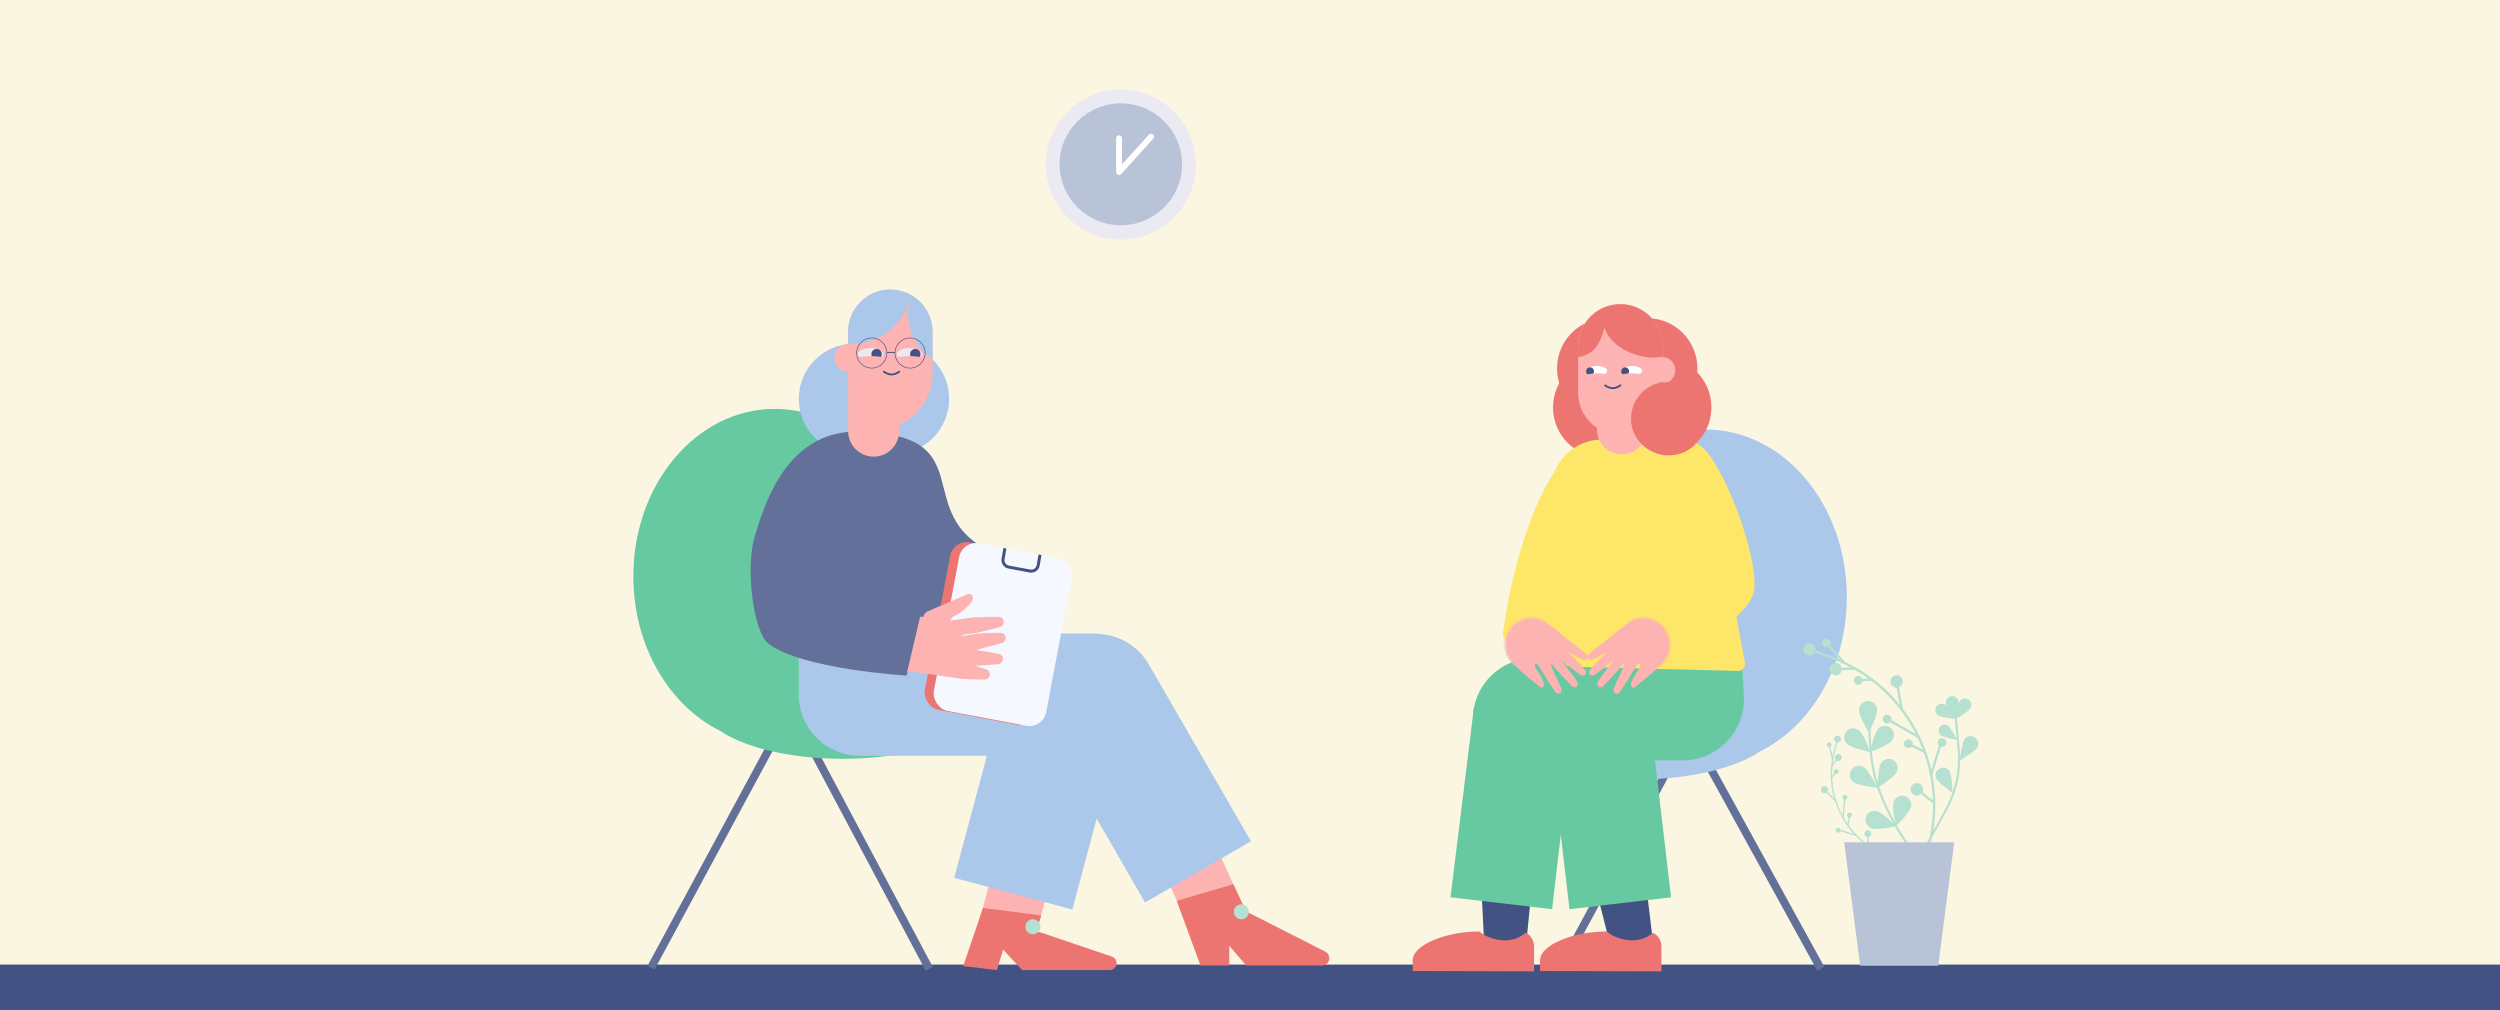 <?xml version="1.0" encoding="UTF-8"?>
<svg xmlns="http://www.w3.org/2000/svg" width="1200" height="485" viewBox="0 0 1200 485" fill="none">
  <rect x="0" y="0" width="1200" height="485" fill="#333333" stroke="none"/>
  <g clip-path="url(#clip0_5199_26)">
    <rect width="1200" height="485" fill="#FBF6E1"></rect>
    <rect y="463" width="1234" height="110" fill="#415283"></rect>
    <path d="M372.339 353.643L312.5 464.5" stroke="#63719A" stroke-width="3.85"></path>
    <path d="M386.778 353.643L446 465" stroke="#63719A" stroke-width="3.85"></path>
    <path fill-rule="evenodd" clip-rule="evenodd" d="M432.333 313.138C437.055 302.186 439.718 289.782 439.718 276.64C439.718 232.252 409.336 196.269 371.859 196.269C334.381 196.269 304 232.252 304 276.64C304 310.092 321.255 338.771 345.798 350.872C357.53 358.858 379.463 364.231 404.585 364.231C442.063 364.231 472.444 352.273 472.444 337.521C472.444 326.66 455.976 317.314 432.333 313.138Z" fill="#67C9A1"></path>
    <rect x="476.258" y="419.096" width="27.928" height="24.48" transform="rotate(15 476.258 419.096)" fill="#FCB3B2"></rect>
    <rect width="27.928" height="24.48" transform="matrix(-0.91 0.415 0.415 0.91 585.402 410)" fill="#FCB3B2"></rect>
    <path d="M576.231 463.432L564.809 432.379L592 424.438L598.176 437.501L636.169 456.789C637.348 457.388 638.091 458.598 638.091 459.92C638.091 461.86 636.519 463.432 634.579 463.432H598.176L590.055 453.987V463.432H576.231Z" fill="#EC7571"></path>
    <path d="M462.34 463.736L471.824 435.795L499.76 439.417L497.346 446.833L533.724 459.178C535.069 459.635 535.974 460.897 535.974 462.318C535.974 464.149 534.489 465.634 532.658 465.634H490.621L481.481 455.802L478.55 465.634L462.34 463.736Z" fill="#EC7571"></path>
    <path fill-rule="evenodd" clip-rule="evenodd" d="M527.305 304.073H383.406V333.431C383.406 349.644 396.55 362.788 412.764 362.788H508.976L549.62 433.186L600.469 403.829L551.44 318.91C546.238 309.899 536.981 304.69 527.305 304.256V304.073Z" fill="#ABC8EB"></path>
    <path d="M519.338 305.897C534.999 310.093 544.293 326.191 540.097 341.852L514.718 436.567L458.004 421.371L483.383 326.656C487.579 310.994 503.677 301.7 519.338 305.897Z" fill="#ABC8EB"></path>
    <path d="M409.942 217.985C424.585 217.985 436.455 206.115 436.455 191.473C436.455 176.832 424.585 164.962 409.942 164.962C395.3 164.962 383.43 176.832 383.43 191.473C383.43 206.115 395.3 217.985 409.942 217.985Z" fill="#ABC8EB"></path>
    <path d="M429.071 217.985C443.714 217.985 455.584 206.115 455.584 191.473C455.584 176.832 443.714 164.962 429.071 164.962C414.429 164.962 402.559 176.832 402.559 191.473C402.559 206.115 414.429 217.985 429.071 217.985Z" fill="#ABC8EB"></path>
    <path d="M362.298 257.391C366.63 243.194 376.359 210.228 406.92 207.34C485.467 205.896 419.328 259.558 503.265 272.551V281.936V287.231L444.594 299.743L435.073 324.288C435.073 324.288 384.677 321.256 368.75 308.888C361.623 303.353 357.672 272.551 362.298 257.391Z" fill="#63719A"></path>
    <path d="M447.59 159.241V179.073C447.59 184.32 446.081 189.455 443.244 193.868C440.408 198.281 436.362 201.785 431.589 203.963V206.945C431.589 213.705 426.109 219.185 419.349 219.185C412.589 219.185 407.109 213.705 407.109 206.945V159.241C407.109 153.873 409.242 148.724 413.038 144.928C416.834 141.133 421.983 139 427.351 139C432.719 139.001 437.867 141.134 441.662 144.929C445.458 148.725 447.59 153.873 447.59 159.241Z" fill="#FCB3B2"></path>
    <path d="M407.11 178.373C410.759 178.373 413.716 175.416 413.716 171.767C413.716 168.119 410.759 165.161 407.11 165.161C403.462 165.161 400.504 168.119 400.504 171.767C400.504 175.416 403.462 178.373 407.11 178.373Z" fill="#FCB3B2"></path>
    <path d="M420.755 167.494C420.994 167.494 421.232 167.53 421.461 167.599C420.336 167.242 419.161 167.066 417.981 167.077C414.589 167.077 411.836 168.407 411.836 170.049C411.836 170.072 411.836 170.098 411.836 170.122C411.847 170.299 411.896 170.472 411.978 170.63C412.061 170.787 412.176 170.926 412.316 171.036C412.456 171.146 412.617 171.225 412.79 171.269C412.962 171.312 413.142 171.319 413.317 171.288C414.861 171.047 416.422 170.929 417.984 170.935H418.471C418.343 170.632 418.278 170.305 418.279 169.976C418.278 169.65 418.342 169.328 418.466 169.027C418.59 168.726 418.773 168.452 419.003 168.222C419.233 167.991 419.506 167.808 419.806 167.684C420.107 167.559 420.429 167.494 420.755 167.494Z" fill="#EBE9F1"></path>
    <path d="M421.66 167.667C422 167.8 422.306 168.008 422.556 168.273C422.806 168.539 422.994 168.857 423.107 169.204C423.22 169.551 423.255 169.919 423.209 170.281C423.163 170.643 423.037 170.99 422.841 171.298C423.164 171.305 423.477 171.188 423.717 170.971C423.956 170.754 424.103 170.454 424.127 170.131V170.059C424.127 169.073 423.159 168.207 421.66 167.667Z" fill="#EBE9F1"></path>
    <path d="M421.664 167.665C421.596 167.637 421.528 167.614 421.462 167.595C421.013 167.462 420.535 167.459 420.084 167.587C419.633 167.715 419.227 167.968 418.914 168.317C418.602 168.666 418.394 169.097 418.316 169.559C418.238 170.021 418.292 170.496 418.473 170.928C419.872 170.944 421.267 171.061 422.649 171.278C422.714 171.29 422.779 171.296 422.845 171.296C423.041 170.988 423.167 170.641 423.213 170.278C423.259 169.916 423.224 169.549 423.111 169.202C422.998 168.854 422.81 168.537 422.56 168.271C422.309 168.005 422.003 167.798 421.664 167.665Z" fill="#415283"></path>
    <path d="M439.348 167.494C439.587 167.494 439.825 167.53 440.054 167.599C438.931 167.242 437.758 167.066 436.58 167.077C433.185 167.077 430.435 168.407 430.435 170.049C430.433 170.073 430.433 170.097 430.435 170.122C430.446 170.299 430.494 170.472 430.576 170.63C430.659 170.787 430.773 170.926 430.913 171.036C431.053 171.146 431.214 171.225 431.386 171.269C431.559 171.312 431.738 171.319 431.913 171.288C433.457 171.047 435.018 170.929 436.58 170.935H437.07C436.941 170.632 436.875 170.305 436.875 169.976C436.874 169.319 437.134 168.688 437.598 168.223C438.061 167.758 438.691 167.495 439.348 167.494Z" fill="#EBE9F1"></path>
    <path d="M440.262 167.666C440.601 167.8 440.907 168.007 441.157 168.272C441.408 168.538 441.596 168.855 441.71 169.202C441.823 169.549 441.858 169.917 441.813 170.279C441.768 170.641 441.644 170.989 441.449 171.297C441.771 171.304 442.084 171.187 442.323 170.97C442.562 170.753 442.708 170.452 442.732 170.131C442.732 170.107 442.732 170.081 442.732 170.058C442.729 169.072 441.758 168.206 440.262 167.666Z" fill="#EBE9F1"></path>
    <path d="M440.258 167.666C440.191 167.64 440.124 167.616 440.054 167.596C439.605 167.462 439.126 167.459 438.675 167.587C438.224 167.714 437.818 167.968 437.505 168.317C437.193 168.666 436.986 169.098 436.909 169.56C436.832 170.023 436.888 170.498 437.07 170.93C438.468 170.946 439.863 171.063 441.244 171.28C441.31 171.291 441.376 171.297 441.442 171.297C441.637 170.989 441.762 170.642 441.808 170.28C441.853 169.918 441.818 169.551 441.705 169.204C441.593 168.857 441.405 168.539 441.155 168.274C440.905 168.008 440.6 167.8 440.261 167.666H440.258Z" fill="#415283"></path>
    <path d="M427.351 139C424.693 139 422.061 139.524 419.605 140.541C417.149 141.558 414.918 143.049 413.038 144.928C411.158 146.808 409.667 149.039 408.65 151.495C407.633 153.951 407.109 156.583 407.109 159.241V165.135C407.518 165.15 407.929 165.159 408.34 165.159C415.138 165.159 421.729 162.819 427.006 158.534C432.284 154.249 435.925 148.278 437.32 141.625C434.281 139.899 430.846 138.995 427.351 139Z" fill="#ABC8EB"></path>
    <path d="M431.593 178.427C431.593 178.427 429.957 179.757 427.939 179.757C425.92 179.757 424.281 178.427 424.281 178.427" stroke="#415283" stroke-width="0.905" stroke-miterlimit="10" stroke-linecap="round"></path>
    <path d="M437.408 141.68C435.442 147.225 435.375 153.267 437.218 158.855C439.061 164.442 442.71 169.259 447.59 172.546V159.24C447.591 155.676 446.649 152.174 444.861 149.09C443.073 146.007 440.502 143.45 437.408 141.68Z" fill="#ABC8EB"></path>
    <circle cx="7.388" cy="7.388" r="7.237" transform="matrix(-1 0 0 1 444.223 162.07)" stroke="#415283" stroke-width="0.302"></circle>
    <circle cx="7.388" cy="7.388" r="7.237" transform="matrix(-1 0 0 1 425.824 162.07)" stroke="#415283" stroke-width="0.302"></circle>
    <path d="M429.598 169.157H425.677" stroke="#415283" stroke-width="0.452"></path>
    <rect x="457.586" y="258.836" width="54.865" height="81.816" rx="8.182" transform="rotate(10.691 457.586 258.836)" fill="#EC7571"></rect>
    <rect x="461.918" y="259.316" width="54.865" height="81.816" rx="8.182" transform="rotate(10.691 461.918 259.316)" fill="#F6F8FF"></rect>
    <path d="M482.354 263.168L481.471 268.315C481.16 270.131 482.365 271.86 484.177 272.197L494.396 274.095C496.243 274.438 498.014 273.203 498.331 271.352L499.198 266.296" stroke="#415283" stroke-width="1.444"></path>
    <path d="M479.806 301.058C480.997 300.742 481.919 299.658 481.823 298.291C481.728 296.923 480.673 296.133 479.461 296.107C474.042 295.999 470.636 296.188 468.212 296.357C466.392 296.483 464.893 298.478 465.036 300.528C465.179 302.579 466.967 304.198 468.762 303.78C471.148 303.224 474.497 302.473 479.806 301.058Z" fill="#FCB3B2"></path>
    <path d="M471.197 299.668C471.163 299.18 471.044 298.709 470.848 298.28C470.651 297.852 470.381 297.475 470.052 297.171C469.723 296.867 469.341 296.641 468.93 296.508C468.518 296.374 468.085 296.336 467.653 296.393L467.656 296.385L452.278 298.435C451.407 298.551 450.599 299.054 450.031 299.833C449.463 300.611 449.183 301.602 449.251 302.587C449.32 303.572 449.732 304.471 450.396 305.085C451.061 305.7 451.923 305.98 452.794 305.864L468.171 303.82C468.603 303.763 469.023 303.61 469.409 303.37C469.794 303.13 470.137 302.808 470.418 302.423C470.699 302.037 470.912 301.595 471.046 301.123C471.18 300.65 471.231 300.156 471.197 299.668Z" fill="#FCB3B2"></path>
    <path d="M480.706 308.72C481.892 308.39 482.802 307.287 482.691 305.923C482.579 304.559 481.511 303.789 480.3 303.777C474.88 303.748 471.474 304.001 469.048 304.206C467.23 304.361 465.761 306.379 465.923 308.426C466.085 310.472 467.897 312.061 469.69 311.616C472.071 311.022 475.411 310.218 480.706 308.72Z" fill="#FCB3B2"></path>
    <path d="M472.476 307.415C472.395 306.432 471.972 305.541 471.3 304.937C470.627 304.334 469.761 304.068 468.891 304.198L468.892 304.189L453.531 306.483C452.662 306.613 451.859 307.128 451.301 307.915C450.743 308.701 450.475 309.696 450.555 310.679C450.724 312.733 453.396 315.917 455.208 315.647L469.683 311.606C471.501 311.345 472.651 309.463 472.476 307.415Z" fill="#FCB3B2"></path>
    <path d="M479.027 318.827C480.241 318.726 481.297 317.814 481.395 316.442C481.493 315.07 480.562 314.089 479.383 313.845C474.086 312.752 470.723 312.337 468.31 312.063C466.507 311.859 464.758 313.571 464.611 315.635C464.464 317.699 465.991 319.629 467.81 319.537C470.23 319.415 473.62 319.275 479.027 318.827Z" fill="#FCB3B2"></path>
    <path d="M471.114 315.836C471.149 315.346 471.099 314.856 470.966 314.395C470.833 313.933 470.621 313.51 470.34 313.148C470.06 312.787 469.718 312.494 469.333 312.287C468.948 312.081 468.527 311.964 468.096 311.943L452.721 311.203L452.72 311.213C452.288 311.192 451.854 311.268 451.443 311.437C451.031 311.606 450.649 311.863 450.319 312.196C449.99 312.528 449.718 312.928 449.521 313.373C449.323 313.819 449.204 314.301 449.169 314.791C449.134 315.282 449.184 315.772 449.317 316.233C449.449 316.694 449.662 317.118 449.942 317.479C450.222 317.841 450.564 318.134 450.949 318.34C451.334 318.547 451.755 318.665 452.186 318.685L467.561 319.424C467.993 319.445 468.428 319.368 468.84 319.199C469.253 319.03 469.635 318.772 469.965 318.439C470.295 318.105 470.567 317.704 470.764 317.257C470.961 316.811 471.08 316.328 471.114 315.836Z" fill="#FCB3B2"></path>
    <path d="M472.562 326.206C473.775 326.218 474.893 325.423 475.099 324.049C475.304 322.675 474.46 321.616 473.304 321.245C468.13 319.626 465.52 318.779 463.153 318.268C461.379 317.885 459.349 319.593 459.043 321.64C458.737 323.688 460.105 325.782 461.914 325.884C464.326 325.997 467.163 326.114 472.562 326.206Z" fill="#FCB3B2"></path>
    <path d="M468.765 323.115C469.071 321.068 463.513 318.54 461.72 318.272L461.721 318.263L450.866 316.64L450.865 316.649C450.004 316.52 449.119 316.787 448.406 317.391C447.693 317.995 447.21 318.887 447.063 319.871C446.916 320.854 447.117 321.848 447.622 322.634C448.127 323.421 448.895 323.935 449.756 324.064L460.612 325.687C462.404 325.958 468.459 325.163 468.765 323.115Z" fill="#FCB3B2"></path>
    <path d="M463.97 285.426C458.534 287.755 457.952 288.012 454.973 289.289C454.93 289.306 454.887 289.327 454.845 289.347L454.832 289.352L445.382 293.4C444.973 293.575 444.594 293.84 444.269 294.178C443.944 294.516 443.678 294.92 443.486 295.369C443.295 295.817 443.182 296.301 443.153 296.792C443.125 297.283 443.182 297.772 443.321 298.23C443.902 300.164 452.142 302.389 453.864 301.651C453.864 301.651 456.986 296.325 457.124 296.254C460.431 294.648 462.846 292.903 465.385 290.075C466.271 289.086 467.294 287.651 466.901 286.373C466.508 285.094 465.443 284.79 463.97 285.426Z" fill="#FCB3B2"></path>
    <path d="M465.934 296.537L449.724 298.935L443.393 296.07L441.654 296.07L435.398 322.599L439.08 322.599L454.966 324.837L456.435 317.586L462.887 302.684L465.934 296.537Z" fill="#FCB3B2"></path>
    <circle cx="595.856" cy="437.671" r="3.61" fill="#B6E0CF"></circle>
    <circle cx="495.785" cy="444.842" r="3.61" fill="#B6E0CF"></circle>
    <path d="M818.142 363.535L873.984 465" stroke="#63719A" stroke-width="3.85"></path>
    <path d="M803.702 363.535L749.984 463" stroke="#63719A" stroke-width="3.85"></path>
    <path fill-rule="evenodd" clip-rule="evenodd" d="M758.147 323.03C753.426 312.078 750.763 299.673 750.763 286.532C750.763 242.144 781.144 206.16 818.622 206.16C856.099 206.16 886.48 242.144 886.48 286.532C886.48 319.984 869.226 348.662 844.682 360.763C832.951 368.749 811.017 374.123 785.895 374.123C748.418 374.123 718.036 362.164 718.036 347.413C718.036 336.552 734.504 327.205 758.147 323.03Z" fill="#ABC8EB"></path>
    <path d="M773.699 456.72L793.625 453.796L787.809 405.163L760.624 405.163L773.699 456.72Z" fill="#415283"></path>
    <path d="M771.3 447.128C770.512 447.097 771.248 447.123 770.441 447.128C755.529 447.196 739.177 453.41 739.215 461.006V466.077L797.479 466.267L797.505 460.734L797.504 460.687L797.479 454.215C797.47 452.299 796.722 450.466 795.399 449.119C794.834 448.543 794.185 448.077 793.481 447.732C790.752 450.017 787.27 451.387 783.477 451.387C779.382 451.387 774.115 449.75 771.3 447.128Z" fill="#EC7571"></path>
    <path d="M712.575 456.719L732.5 453.796L737.274 405.646L710.089 405.646L712.575 456.719Z" fill="#415283"></path>
    <path d="M710.175 447.126C709.387 447.095 710.123 447.122 709.316 447.126C694.404 447.195 678.052 453.408 678.09 461.004V466.075L736.354 466.265L736.38 460.732L736.379 460.685L736.354 454.213C736.345 452.297 735.597 450.464 734.274 449.117C733.709 448.541 733.06 448.075 732.356 447.73C729.627 450.015 726.145 451.385 722.352 451.385C718.257 451.385 712.99 449.748 710.175 447.126Z" fill="#EC7571"></path>
    <path d="M797.421 219.585C784.131 219.585 773.357 208.811 773.357 195.521C773.357 182.232 784.131 171.458 797.421 171.458C810.711 171.458 821.484 182.232 821.484 195.521C821.484 208.811 810.711 219.585 797.421 219.585Z" fill="#EC7571"></path>
    <path d="M790.686 200.865C777.397 200.865 766.623 190.092 766.623 176.802C766.623 163.512 777.397 152.738 790.686 152.738C803.976 152.738 814.75 163.512 814.75 176.802C814.75 190.092 803.976 200.865 790.686 200.865Z" fill="#EC7571"></path>
    <path d="M771.436 200.865C758.147 200.865 747.373 190.092 747.373 176.802C747.373 163.512 758.147 152.738 771.436 152.738C784.726 152.738 795.5 163.512 795.5 176.802C795.5 190.092 784.726 200.865 771.436 200.865Z" fill="#EC7571"></path>
    <path d="M769.511 219.635C756.221 219.635 745.447 208.861 745.447 195.571C745.447 182.281 756.221 171.508 769.511 171.508C782.801 171.508 793.574 182.281 793.574 195.571C793.574 208.861 782.801 219.635 769.511 219.635Z" fill="#EC7571"></path>
    <path d="M836 315.888H747.407V364.977H807.738C824.62 364.977 838.024 350.773 837.046 333.92L836 315.888Z" fill="#67C9A1"></path>
    <path d="M798.426 315.888H736.342C720.128 315.888 706.985 329.031 706.985 345.245V364.977H773.881C787.437 364.977 798.426 353.988 798.426 340.432V315.888Z" fill="#67C9A1"></path>
    <path d="M707.484 339.58L696.244 430.697L745 436.413L753.401 364.751C754.98 351.287 745.345 339.094 731.881 337.515L707.484 339.58Z" fill="#67C9A1"></path>
    <path d="M790.851 334.657L802.111 430.697L753.355 436.413L744.954 364.751C743.376 351.287 753.01 339.094 766.474 337.515L790.851 334.657Z" fill="#67C9A1"></path>
    <path d="M744.488 235.515C744.488 221.96 755.477 210.971 769.033 210.971H797.909C811.199 210.971 821.972 221.744 821.972 235.034V278.348H744.488V235.515Z" fill="#FEE668"></path>
    <path d="M721.396 304.207C724.143 281.534 734.312 236.824 753.528 217.096C753.913 216.701 754.39 216.422 754.918 216.264L788.032 206.32C788.389 206.213 788.761 206.164 789.133 206.184C795.108 206.505 808.017 208.445 816.195 213.998C826.751 221.167 844.044 266.416 842.023 282.992C840.462 295.796 814.347 309.77 800.15 315.759C799.218 316.152 798.163 316.088 797.275 315.603L781.996 307.267C781.109 306.783 780.051 306.723 779.115 307.103L758.397 315.513C757.123 316.03 755.663 315.721 754.707 314.732L742.892 302.502C742.68 302.283 742.499 302.035 742.353 301.766L741.389 299.987C740.381 298.125 737.925 297.644 736.288 298.989L726.605 306.945C724.342 308.804 721.044 307.115 721.396 304.207Z" fill="#FEE668"></path>
    <path d="M837.599 318.05L832.147 289.038C831.847 287.445 830.456 286.291 828.836 286.291H793.45C792.771 286.291 792.107 286.496 791.547 286.88L752.151 313.856C749.454 315.702 750.702 319.92 753.968 320.003L834.202 322.04C836.346 322.094 837.995 320.158 837.599 318.05Z" fill="#FEE668"></path>
    <mask id="mask0_5199_26" style="mask-type:alpha" maskUnits="userSpaceOnUse" x="722" y="296" width="57" height="43">
      <path d="M741.665 298.16C735.44 294.661 727.557 296.869 724.059 303.093C720.561 309.317 722.616 316.679 728.595 320.903C742.064 344.598 774.954 339.889 778.452 333.665C781.95 327.441 747.891 301.659 741.665 298.16Z" fill="#D9D9D9"></path>
    </mask>
    <g mask="url(#mask0_5199_26)">
      <path d="M738.977 329.642L738.989 329.656C739.63 330.18 740.258 330.228 740.772 329.726C741.362 329.151 741.121 328.09 740.844 327.314C740.312 325.743 739.651 324.742 738.56 322.926C737.469 321.111 735.505 318.557 737.611 318.586C737.967 318.59 739.738 321.532 741.013 323.519C741.742 325.048 744.64 329.463 746.429 331.985C746.877 332.781 747.724 333.252 748.573 332.917C749.423 332.582 749.742 331.653 749.507 330.771C748.203 327.232 745.722 322.741 745.215 321.045C745.021 320.57 744.28 318.316 744.182 318.062C744.263 318.173 746.117 320.326 746.604 320.947C747.764 322.333 751.696 326.482 754.407 329.256C755.046 329.909 755.988 330.144 756.721 329.601C757.454 329.058 757.521 328.077 757.065 327.285C755.167 323.991 751.42 319.778 750.483 318.255C750.425 318.144 750.359 318.038 750.286 317.936L749.795 317.096C749.795 317.096 755.518 321.779 758.524 323.941C759.265 324.473 760.234 324.541 760.862 323.88C761.489 323.219 761.389 322.243 760.803 321.541C758.305 318.553 753.9 314.195 752.636 312.772C753.752 313.359 757.608 315.659 759.443 316.598C760.255 317.015 761.222 316.935 761.749 316.192C762.277 315.449 762.023 314.494 761.343 313.886C758.291 311.188 754.062 308.277 752.664 307.11L752.648 307.092L749.576 304.564L738.622 295.454C733.81 291.32 721.865 281.317 712.121 275.313L691.129 276.991C691.491 291.762 738.137 328.933 738.977 329.642Z" fill="#FCB3B2"></path>
    </g>
    <mask id="mask1_5199_26" style="mask-type:alpha" maskUnits="userSpaceOnUse" x="745" y="296" width="57" height="43">
      <path d="M782.35 298.16C788.576 294.661 796.458 296.869 799.956 303.093C803.454 309.317 801.4 316.679 795.421 320.903C781.952 344.598 749.061 339.889 745.563 333.665C742.065 327.441 776.124 301.659 782.35 298.16Z" fill="#D9D9D9"></path>
    </mask>
    <g mask="url(#mask1_5199_26)">
      <path d="M785.039 329.642L785.026 329.656C784.385 330.18 783.757 330.228 783.244 329.726C782.653 329.151 782.894 328.09 783.171 327.314C783.704 325.743 784.365 324.742 785.456 322.926C786.547 321.111 788.51 318.557 786.404 318.586C786.048 318.59 784.277 321.532 783.002 323.519C782.273 325.048 779.375 329.463 777.586 331.985C777.138 332.781 776.292 333.252 775.442 332.917C774.592 332.582 774.273 331.653 774.508 330.771C775.813 327.232 778.293 322.741 778.801 321.045C778.995 320.57 779.735 318.316 779.833 318.062C779.752 318.173 777.898 320.326 777.411 320.947C776.252 322.333 772.319 326.482 769.608 329.256C768.969 329.909 768.028 330.144 767.294 329.601C766.561 329.058 766.494 328.077 766.951 327.285C768.848 323.991 772.596 319.778 773.532 318.255C773.59 318.144 773.656 318.038 773.729 317.936L774.221 317.096C774.221 317.096 768.497 321.779 765.492 323.941C764.75 324.473 763.781 324.541 763.154 323.88C762.526 323.219 762.627 322.243 763.212 321.541C765.71 318.553 770.115 314.195 771.38 312.772C770.264 313.359 766.407 315.659 764.573 316.598C763.76 317.015 762.794 316.935 762.266 316.192C761.739 315.449 761.992 314.494 762.672 313.886C765.725 311.188 769.953 308.277 771.352 307.11L771.368 307.092L774.439 304.564L785.393 295.454C790.206 291.32 802.15 281.317 811.894 275.313L832.886 276.991C832.524 291.762 785.878 328.933 785.039 329.642Z" fill="#FCB3B2"></path>
    </g>
    <path d="M777.733 146C766.557 146 757.48 155.078 757.48 166.258V188.488C757.48 199.668 766.557 208.746 777.733 208.746C788.91 208.746 797.986 199.668 797.986 188.488V166.268C797.996 155.078 788.92 146 777.733 146Z" fill="#FCB3B2"></path>
    <path d="M778.505 181.026C771.908 181.026 766.551 186.39 766.551 192.996V206.131C766.551 212.736 771.908 218.1 778.505 218.1C785.102 218.1 790.459 212.736 790.459 206.131V193.002C790.465 186.39 785.108 181.026 778.505 181.026Z" fill="#FCB3B2"></path>
    <path d="M783.395 180.358C786.061 180.358 788.223 179.306 788.223 178.009C788.223 176.712 786.061 175.66 783.395 175.66C780.728 175.66 778.566 176.712 778.566 178.009C778.566 179.306 780.728 180.358 783.395 180.358Z" fill="white"></path>
    <path d="M780.068 180.234C781.113 180.234 781.96 179.358 781.96 178.277C781.96 177.196 781.113 176.319 780.068 176.319C779.023 176.319 778.176 177.196 778.176 178.277C778.176 179.358 779.023 180.234 780.068 180.234Z" fill="#415283"></path>
    <path d="M766.542 180.358C769.245 180.358 771.435 179.306 771.435 178.009C771.435 176.712 769.245 175.66 766.542 175.66C763.839 175.66 761.648 176.712 761.648 178.009C761.648 179.306 763.839 180.358 766.542 180.358Z" fill="white"></path>
    <path d="M763.224 180.234C764.269 180.234 765.116 179.358 765.116 178.277C765.116 177.196 764.269 176.319 763.224 176.319C762.179 176.319 761.332 177.196 761.332 178.277C761.332 179.358 762.179 180.234 763.224 180.234Z" fill="#415283"></path>
    <path d="M766.605 184.035C770.858 184.035 774.305 182.955 774.305 181.621C774.305 180.288 770.858 179.207 766.605 179.207C762.353 179.207 758.906 180.288 758.906 181.621C758.906 182.955 762.353 184.035 766.605 184.035Z" fill="#FCB3B2"></path>
    <path d="M783.335 179.207C778.972 179.207 775.441 180.293 775.441 181.621C775.441 182.949 778.972 184.035 783.335 184.035C785.775 184.035 787.956 183.693 789.404 183.17L789.404 180.072C787.956 179.549 785.775 179.207 783.335 179.207Z" fill="#FCB3B2"></path>
    <path d="M777.774 146C776.551 146 775.348 146.108 774.145 146.325L773.899 146.375C764.619 148.18 757.5 156.455 757.5 166.279V171.408C765.398 170.234 768.091 164.819 770.211 157.274C772.657 165.973 784.401 171.635 793.433 171.635C794.991 171.635 796.529 171.457 798.038 171.131V166.289C798.048 155.143 788.907 146 777.774 146Z" fill="#EC7571"></path>
    <ellipse cx="6.016" cy="6.256" rx="6.016" ry="6.256" transform="matrix(-1 0 0 1 804.16 171.458)" fill="#FCB3B2"></ellipse>
    <path d="M798.37 183.293C795.437 183.735 792.656 184.875 790.273 186.612C787.889 188.348 785.977 190.627 784.706 193.248C783.435 195.869 782.843 198.75 782.984 201.636C783.125 204.522 783.994 207.324 785.514 209.794C787.035 212.264 789.159 214.326 791.699 215.796C794.239 217.266 797.117 218.101 800.077 218.224C803.037 218.348 805.989 217.758 808.67 216.505C811.352 215.253 813.672 213.231 815.442 210.898L800.988 200.664L798.37 183.293Z" fill="#EC7571"></path>
    <path d="M800.784 183.456C797.819 183.496 794.909 184.247 792.312 185.644C789.715 187.041 787.511 189.04 785.896 191.464C784.281 193.888 783.304 196.662 783.052 199.541C782.8 202.419 783.281 205.313 784.451 207.967C785.622 210.62 787.447 212.951 789.764 214.752C792.081 216.554 794.819 217.771 797.735 218.295C800.651 218.819 803.656 218.635 806.482 217.758C809.309 216.882 811.883 215.193 813.952 213.122L801.021 201.02L800.784 183.456Z" fill="#EC7571"></path>
    <path d="M770.473 184.983C770.473 184.983 772.109 186.313 774.128 186.313C776.146 186.313 777.785 184.983 777.785 184.983" stroke="#415283" stroke-width="0.905" stroke-miterlimit="10" stroke-linecap="round"></path>
    <circle cx="538" cy="79" r="35.297" fill="#EBE9F1" stroke="#EBE9F1" stroke-width="1.406"></circle>
    <ellipse cx="538" cy="78.865" rx="29.391" ry="29.25" fill="#B9C3D8"></ellipse>
    <path d="M537.143 81.823L537.143 66.355" stroke="white" stroke-width="2.812" stroke-linecap="round"></path>
    <path d="M537.165 82.564L544.831 74.095L552.497 65.626" stroke="white" stroke-width="2.812" stroke-linecap="round"></path>
    <path d="M886.726 357.185C889.181 359.303 897.737 360.967 897.737 360.967C897.737 360.967 894.833 352.747 892.378 350.628C890.569 349.069 887.838 349.269 886.277 351.084C884.716 352.899 884.917 355.625 886.726 357.185Z" fill="#B6E0CF"></path>
    <path d="M901.447 349.944C899.329 352.4 897.665 360.957 897.665 360.957C897.665 360.957 905.884 358.052 907.997 355.595C909.591 353.813 909.439 351.076 907.658 349.482C905.876 347.888 903.139 348.04 901.545 349.822C901.517 349.862 901.483 349.9 901.447 349.944Z" fill="#B6E0CF"></path>
    <path d="M902.793 366.495C901.23 369.337 901.377 378.053 901.377 378.053C901.377 378.053 908.818 373.508 910.375 370.665C911.525 368.568 910.762 365.94 908.667 364.785C906.572 363.63 903.949 364.4 902.793 366.495Z" fill="#B6E0CF"></path>
    <path d="M894.736 368.367C897.391 370.225 901.116 378.106 901.116 378.106C901.116 378.106 892.432 377.317 889.777 375.459C887.816 374.091 887.34 371.392 888.709 369.43C890.081 367.476 892.78 367 894.736 368.367Z" fill="#B6E0CF"></path>
    <path d="M898.571 397.696C901.685 398.595 910.155 396.547 910.155 396.547C910.155 396.547 904.09 390.284 900.977 389.385C898.68 388.716 896.284 390.033 895.615 392.331C894.946 394.628 896.263 397.024 898.56 397.693C898.56 397.693 898.566 397.694 898.571 397.696Z" fill="#B6E0CF"></path>
    <path d="M908.936 384.973C908.036 388.087 910.083 396.558 910.083 396.558C910.083 396.558 916.346 390.492 917.246 387.377C917.882 385.071 916.531 382.69 914.232 382.05C911.965 381.425 909.615 382.726 908.936 384.973Z" fill="#B6E0CF"></path>
    <path d="M892.367 340.927C892.449 344.168 896.965 351.625 896.965 351.625C896.965 351.625 901.105 343.951 901.024 340.71C900.964 338.319 898.981 336.434 896.59 336.494C894.198 336.554 892.308 338.535 892.367 340.927Z" fill="#B6E0CF"></path>
    <path d="M928.955 418.436C929.016 418.209 928.916 417.962 928.698 417.845C928.677 417.833 926.519 416.667 923.215 413.442C920.165 410.463 915.487 405.076 910.533 396.307C898.887 375.703 898.403 364.278 897.731 348.461C897.687 347.404 897.64 346.317 897.592 345.211C897.579 344.928 897.336 344.703 897.054 344.716C896.771 344.73 896.546 344.972 896.559 345.255C896.607 346.361 896.654 347.448 896.698 348.505C897.373 364.465 897.865 375.993 909.636 396.815C914.673 405.719 919.434 411.199 922.542 414.224C925.937 417.532 928.122 418.706 928.211 418.753C928.46 418.886 928.776 418.792 928.91 418.537C928.93 418.507 928.944 418.475 928.955 418.436Z" fill="#B6E0CF"></path>
    <path d="M910.957 413.008L922.486 415.99C922.657 416.036 922.834 415.929 922.88 415.757C922.927 415.585 922.82 415.408 922.648 415.362L911.12 412.38C888.524 406.557 874.926 383.512 880.756 360.909C880.762 360.887 880.768 360.865 880.774 360.843L882.332 354.829C882.378 354.657 882.271 354.48 882.1 354.434C881.928 354.388 881.751 354.495 881.705 354.666L880.147 360.681C874.191 383.618 887.955 407.04 910.889 412.995C910.908 412.994 910.93 413 910.957 413.008Z" fill="#B6E0CF"></path>
    <path d="M896.812 406.401C896.845 406.41 896.88 406.413 896.91 406.41C897.091 406.399 897.228 406.245 897.215 406.07L896.89 400.127C896.879 399.946 896.725 399.81 896.544 399.82C896.363 399.831 896.227 399.985 896.238 400.166L896.563 406.109C896.574 406.248 896.672 406.369 896.812 406.401Z" fill="#B6E0CF"></path>
    <path d="M890.956 401.341C891.127 401.387 891.307 401.292 891.36 401.117C891.406 400.945 891.312 400.765 891.136 400.712L882.44 397.996C882.27 397.944 882.085 398.037 882.032 398.213C881.98 398.383 882.075 398.563 882.243 398.62L890.939 401.336C890.945 401.338 890.95 401.339 890.956 401.341Z" fill="#B6E0CF"></path>
    <path d="M884.599 392.843C884.616 392.848 884.633 392.852 884.651 392.851C884.83 392.869 884.985 392.733 885.004 392.554L885.875 382.721C885.893 382.542 885.763 382.382 885.584 382.364C885.405 382.346 885.246 382.475 885.227 382.654C885.226 382.66 885.224 382.665 885.224 382.665L884.353 392.498C884.341 392.655 884.444 392.802 884.599 392.843Z" fill="#B6E0CF"></path>
    <path d="M881.073 384.843C881.245 384.889 881.428 384.783 881.468 384.61C881.498 384.499 881.464 384.383 881.384 384.302L875.959 378.798C875.833 378.67 875.626 378.668 875.497 378.793C875.369 378.919 875.366 379.127 875.492 379.255L880.917 384.759C880.965 384.802 881.018 384.828 881.073 384.843Z" fill="#B6E0CF"></path>
    <path d="M879.043 373.532C879.165 373.565 879.302 373.519 879.382 373.421L881.66 370.546C881.77 370.403 881.747 370.201 881.611 370.087C881.468 369.978 881.266 370.001 881.151 370.142L878.872 373.017C878.763 373.16 878.786 373.362 878.927 373.478C878.963 373.499 879.004 373.522 879.043 373.532Z" fill="#B6E0CF"></path>
    <path d="M886.949 396.515C886.96 396.518 886.971 396.521 886.982 396.524C887.158 396.553 887.328 396.427 887.352 396.249L888.156 390.811C888.18 390.633 888.058 390.47 887.882 390.44C887.705 390.411 887.54 390.539 887.511 390.715L886.707 396.154C886.688 396.315 886.788 396.472 886.949 396.515Z" fill="#B6E0CF"></path>
    <path d="M879.16 368.124C879.287 368.158 879.424 368.112 879.501 368.002L882.638 363.765C882.742 363.621 882.713 363.417 882.57 363.307C882.426 363.203 882.222 363.232 882.113 363.375L878.976 367.612C878.872 367.756 878.901 367.96 879.044 368.07C879.085 368.092 879.121 368.114 879.16 368.124Z" fill="#B6E0CF"></path>
    <path d="M879.508 364.432C879.557 364.445 879.616 364.449 879.668 364.433C879.839 364.39 879.951 364.218 879.909 364.041L878.327 357.535C878.286 357.358 878.107 357.251 877.935 357.294C877.763 357.337 877.65 357.514 877.693 357.686L879.275 364.191C879.302 364.311 879.39 364.406 879.508 364.432Z" fill="#B6E0CF"></path>
    <path d="M898.177 400.586C897.938 401.476 897.023 402.005 896.132 401.766C895.242 401.528 894.714 400.612 894.952 399.722C895.191 398.831 896.106 398.303 896.996 398.541C897.887 398.78 898.415 399.695 898.177 400.586Z" fill="#B6E0CF"></path>
    <path d="M877.344 379.467C877.106 380.357 876.191 380.886 875.3 380.647C874.41 380.408 873.881 379.493 874.12 378.603C874.359 377.712 875.274 377.184 876.164 377.422C877.055 377.661 877.583 378.576 877.344 379.467Z" fill="#B6E0CF"></path>
    <path d="M883.431 398.833C883.262 399.464 882.614 399.838 881.984 399.669C881.354 399.5 880.98 398.852 881.149 398.222C881.317 397.591 881.965 397.217 882.596 397.386C883.226 397.555 883.6 398.203 883.431 398.833Z" fill="#B6E0CF"></path>
    <path d="M888.906 391.542C888.737 392.172 888.089 392.547 887.459 392.378C886.829 392.209 886.455 391.561 886.624 390.93C886.793 390.3 887.44 389.926 888.071 390.095C888.701 390.264 889.075 390.912 888.906 391.542Z" fill="#B6E0CF"></path>
    <path d="M886.691 383.006C886.522 383.636 885.874 384.01 885.244 383.842C884.613 383.673 884.239 383.025 884.408 382.394C884.577 381.764 885.225 381.39 885.855 381.559C886.486 381.728 886.86 382.376 886.691 383.006Z" fill="#B6E0CF"></path>
    <path d="M882.543 370.639C882.374 371.269 881.726 371.643 881.096 371.474C880.466 371.306 880.092 370.658 880.261 370.027C880.43 369.397 881.077 369.023 881.708 369.192C882.338 369.36 882.712 370.008 882.543 370.639Z" fill="#B6E0CF"></path>
    <path d="M879.12 357.815C878.951 358.445 878.303 358.819 877.673 358.65C877.043 358.481 876.669 357.833 876.837 357.203C877.006 356.573 877.654 356.198 878.285 356.367C878.915 356.536 879.289 357.184 879.12 357.815Z" fill="#B6E0CF"></path>
    <path d="M883.628 355.168C883.389 356.058 882.474 356.587 881.584 356.348C880.693 356.11 880.165 355.194 880.403 354.304C880.642 353.413 881.557 352.885 882.448 353.123C883.338 353.362 883.866 354.277 883.628 355.168Z" fill="#B6E0CF"></path>
    <path d="M883.996 364.005C883.757 364.895 882.842 365.424 881.951 365.185C881.061 364.947 880.533 364.031 880.771 363.141C881.01 362.25 881.925 361.722 882.815 361.96C883.706 362.199 884.234 363.114 883.996 364.005Z" fill="#B6E0CF"></path>
    <path d="M924.233 412.886L916.906 432.718C916.818 433.027 916.498 433.202 916.189 433.114C915.88 433.025 915.705 432.705 915.793 432.396C915.801 432.368 915.814 432.342 915.821 432.314L923.148 412.482C926.657 402.976 928.203 393.063 927.739 383.027C926.819 363.503 918.341 345.102 904.11 331.71C896.785 324.83 888.256 319.563 878.746 316.053L868.399 312.229C868.102 312.12 867.948 311.788 868.058 311.485C868.169 311.182 868.5 311.033 868.803 311.144L879.15 314.967C888.8 318.533 897.466 323.884 904.901 330.864C919.355 344.465 927.955 363.143 928.889 382.967C929.368 393.168 927.801 403.229 924.233 412.886Z" fill="#B6E0CF"></path>
    <path d="M928.937 385.562C928.917 385.616 928.891 385.668 928.848 385.716C928.651 385.966 928.288 386.012 928.037 385.819L919.705 379.329C919.447 379.141 919.396 378.777 919.584 378.518C919.772 378.26 920.136 378.209 920.394 378.397C920.404 378.406 920.409 378.407 920.419 378.416L928.751 384.906C928.947 385.06 929.025 385.324 928.937 385.562Z" fill="#B6E0CF"></path>
    <path d="M927.485 371.909C927.37 372.205 927.039 372.354 926.737 372.243C926.457 372.132 926.303 371.824 926.391 371.538L931.231 356.112C931.325 355.805 931.649 355.636 931.955 355.736C932.261 355.836 932.431 356.154 932.331 356.46L927.491 371.887L927.485 371.909Z" fill="#B6E0CF"></path>
    <path d="M921.521 354.025C921.507 354.057 921.494 354.083 921.481 354.109C921.323 354.387 920.971 354.483 920.692 354.325L905.479 345.64C905.209 345.473 905.12 345.117 905.288 344.847C905.446 344.587 905.78 344.492 906.051 344.636L921.264 353.321C921.511 353.464 921.622 353.761 921.521 354.025Z" fill="#B6E0CF"></path>
    <path d="M913.443 340.798C913.334 341.095 913.002 341.25 912.699 341.139C912.509 341.07 912.37 340.902 912.335 340.703L909.807 327.221C909.748 326.909 909.954 326.607 910.266 326.549C910.579 326.49 910.88 326.695 910.939 327.008L913.467 340.489C913.487 340.59 913.481 340.701 913.443 340.798Z" fill="#B6E0CF"></path>
    <path d="M899 326.373C898.924 326.59 898.724 326.739 898.496 326.749L891.996 327.163C891.677 327.178 891.406 326.927 891.396 326.61C891.383 326.304 891.614 326.039 891.925 326.009L898.418 325.599C898.738 325.578 899.011 325.824 899.028 326.137C899.037 326.216 899.027 326.297 899 326.373Z" fill="#B6E0CF"></path>
    <path d="M924.495 361.175C924.489 361.198 924.479 361.213 924.468 361.233C924.327 361.516 923.98 361.637 923.697 361.496L914.948 357.162C914.659 357.02 914.544 356.674 914.687 356.386C914.829 356.097 915.175 355.982 915.463 356.124L924.205 360.462C924.475 360.588 924.599 360.9 924.495 361.175Z" fill="#B6E0CF"></path>
    <path d="M891.014 321.084C890.931 321.305 890.726 321.452 890.492 321.461L881.14 321.746C880.823 321.756 880.557 321.507 880.547 321.189C880.537 320.872 880.787 320.606 881.104 320.596L890.456 320.311C890.773 320.301 891.039 320.55 891.049 320.868C891.052 320.946 891.038 321.019 891.014 321.084Z" fill="#B6E0CF"></path>
    <path d="M885.283 317.854C885.174 318.152 884.841 318.306 884.544 318.197C884.453 318.16 884.377 318.111 884.313 318.04L876.424 309.144C876.208 308.908 876.223 308.544 876.459 308.328C876.695 308.112 877.059 308.126 877.275 308.362C877.279 308.369 877.284 308.371 877.288 308.378L885.172 317.272C885.314 317.429 885.355 317.654 885.283 317.854Z" fill="#B6E0CF"></path>
    <path d="M921.556 381.451C920.138 382.27 918.324 381.784 917.505 380.365C916.687 378.947 917.173 377.133 918.591 376.314C920.009 375.495 921.823 375.981 922.642 377.399C923.46 378.818 922.974 380.632 921.556 381.451Z" fill="#B6E0CF"></path>
    <path d="M913.24 327.879C912.816 329.461 911.19 330.4 909.608 329.976C908.026 329.552 907.087 327.926 907.511 326.344C907.935 324.762 909.561 323.823 911.143 324.247C912.725 324.671 913.664 326.297 913.24 327.879Z" fill="#B6E0CF"></path>
    <path d="M934.188 356.964C933.888 358.084 932.736 358.749 931.617 358.449C930.497 358.149 929.832 356.998 930.132 355.878C930.432 354.758 931.584 354.093 932.703 354.393C933.823 354.693 934.488 355.844 934.188 356.964Z" fill="#B6E0CF"></path>
    <path d="M918.004 357.568C917.704 358.688 916.553 359.352 915.433 359.052C914.313 358.752 913.649 357.601 913.949 356.481C914.249 355.361 915.4 354.696 916.52 354.996C917.64 355.297 918.304 356.448 918.004 357.568Z" fill="#B6E0CF"></path>
    <path d="M907.816 345.696C907.516 346.816 906.365 347.48 905.245 347.18C904.125 346.88 903.461 345.729 903.761 344.609C904.061 343.489 905.212 342.824 906.332 343.124C907.452 343.424 908.116 344.576 907.816 345.696Z" fill="#B6E0CF"></path>
    <path d="M893.987 327.125C893.687 328.242 892.539 328.905 891.423 328.605C890.306 328.306 889.643 327.158 889.942 326.041C890.242 324.924 891.39 324.261 892.506 324.56C893.623 324.86 894.286 326.008 893.987 327.125Z" fill="#B6E0CF"></path>
    <path d="M878.767 309.159C878.467 310.276 877.319 310.939 876.203 310.639C875.086 310.34 874.423 309.192 874.722 308.075C875.022 306.958 876.17 306.295 877.286 306.595C878.403 306.894 879.066 308.042 878.767 309.159Z" fill="#B6E0CF"></path>
    <path d="M871.478 312.455C871.054 314.037 869.428 314.976 867.846 314.552C866.264 314.129 865.326 312.502 865.75 310.92C866.174 309.338 867.8 308.399 869.381 308.823C870.963 309.247 871.902 310.873 871.478 312.455Z" fill="#B6E0CF"></path>
    <path d="M883.987 321.944C883.563 323.526 881.937 324.465 880.355 324.041C878.774 323.617 877.835 321.991 878.259 320.409C878.683 318.826 880.309 317.888 881.891 318.311C883.473 318.735 884.411 320.361 883.987 321.944Z" fill="#B6E0CF"></path>
    <path d="M939.15 377.521C939.398 376.595 939.618 375.662 939.814 374.729C940.838 369.825 941.131 364.808 940.688 359.814L939.293 344.165C939.269 343.88 939.016 343.67 938.736 343.696C938.456 343.721 938.24 343.972 938.266 344.253L939.661 359.901C940.096 364.792 939.807 369.703 938.809 374.513C937.807 379.317 936.106 383.938 933.752 388.249L922.782 408.334C920.565 412.396 918.847 416.728 917.671 421.205C916.5 425.684 915.874 430.303 915.816 434.932C915.811 435.215 916.039 435.449 916.323 435.453C916.607 435.458 916.84 435.23 916.845 434.946C916.899 430.4 917.514 425.867 918.664 421.465C919.813 417.064 921.504 412.814 923.684 408.825L934.653 388.74C936.595 385.192 938.103 381.427 939.15 377.521Z" fill="#B6E0CF"></path>
    <path d="M929.452 373.895C930.416 375.686 937.281 380.691 937.281 380.691C937.281 380.691 936.89 372.2 935.926 370.41C934.956 368.624 932.729 367.962 930.943 368.932C929.165 369.893 928.499 372.114 929.452 373.895Z" fill="#B6E0CF"></path>
    <path d="M942.848 354.962C941.734 356.659 940.588 365.082 940.588 365.082C940.588 365.082 947.871 360.703 948.991 359.007C950.099 357.309 949.623 355.031 947.92 353.916C946.232 352.816 943.969 353.285 942.848 354.962Z" fill="#B6E0CF"></path>
    <path d="M931.691 353.03C932.971 353.973 939.501 355.218 939.501 355.218C939.501 355.218 936.385 349.341 935.106 348.398C933.835 347.446 932.031 347.705 931.079 348.976C930.127 350.247 930.386 352.051 931.657 353.003C931.672 353.013 931.681 353.022 931.691 353.03Z" fill="#B6E0CF"></path>
    <path d="M940.623 344.046C939.489 344.799 938.119 345.103 936.776 344.909C934.569 344.591 931.275 344.029 930.346 343.442C928.922 342.508 928.526 340.596 929.458 339.177C930.372 337.783 932.222 337.37 933.641 338.238C933.894 338.4 934.228 338.727 934.597 339.147C934.324 338.658 934.128 338.237 934.059 337.94C933.685 336.278 934.726 334.632 936.389 334.253C938.051 333.878 939.696 334.919 940.076 336.583C940.146 336.898 940.148 337.398 940.105 338.004C940.268 337.418 940.436 336.946 940.61 336.672C941.533 335.245 943.442 334.836 944.874 335.76C946.281 336.671 946.7 338.542 945.819 339.968C945.223 340.907 942.485 342.816 940.623 344.046Z" fill="#B6E0CF"></path>
    <path d="M915.765 410.841C917.034 410.516 918.332 411.279 918.655 412.553C918.855 413.337 918.642 414.177 918.087 414.765C919.334 415.182 920.007 416.526 919.59 417.775C919.172 419.023 917.828 419.696 916.58 419.278C916.488 419.248 916.402 419.213 916.312 419.171C916.17 419.103 911.659 416.392 911.659 416.392C911.659 416.392 914.23 412.027 914.309 411.888C914.645 411.366 915.167 410.989 915.765 410.841Z" fill="#B6E0CF"></path>
    <path d="M885.215 404.332H938.011L930.359 463.566H892.867L885.215 404.332Z" fill="#B9C3D8"></path>
  </g>
  <defs>
    <clipPath id="clip0_5199_26">
      <rect width="1200" height="485" fill="white"></rect>
    </clipPath>
  </defs>
</svg>
